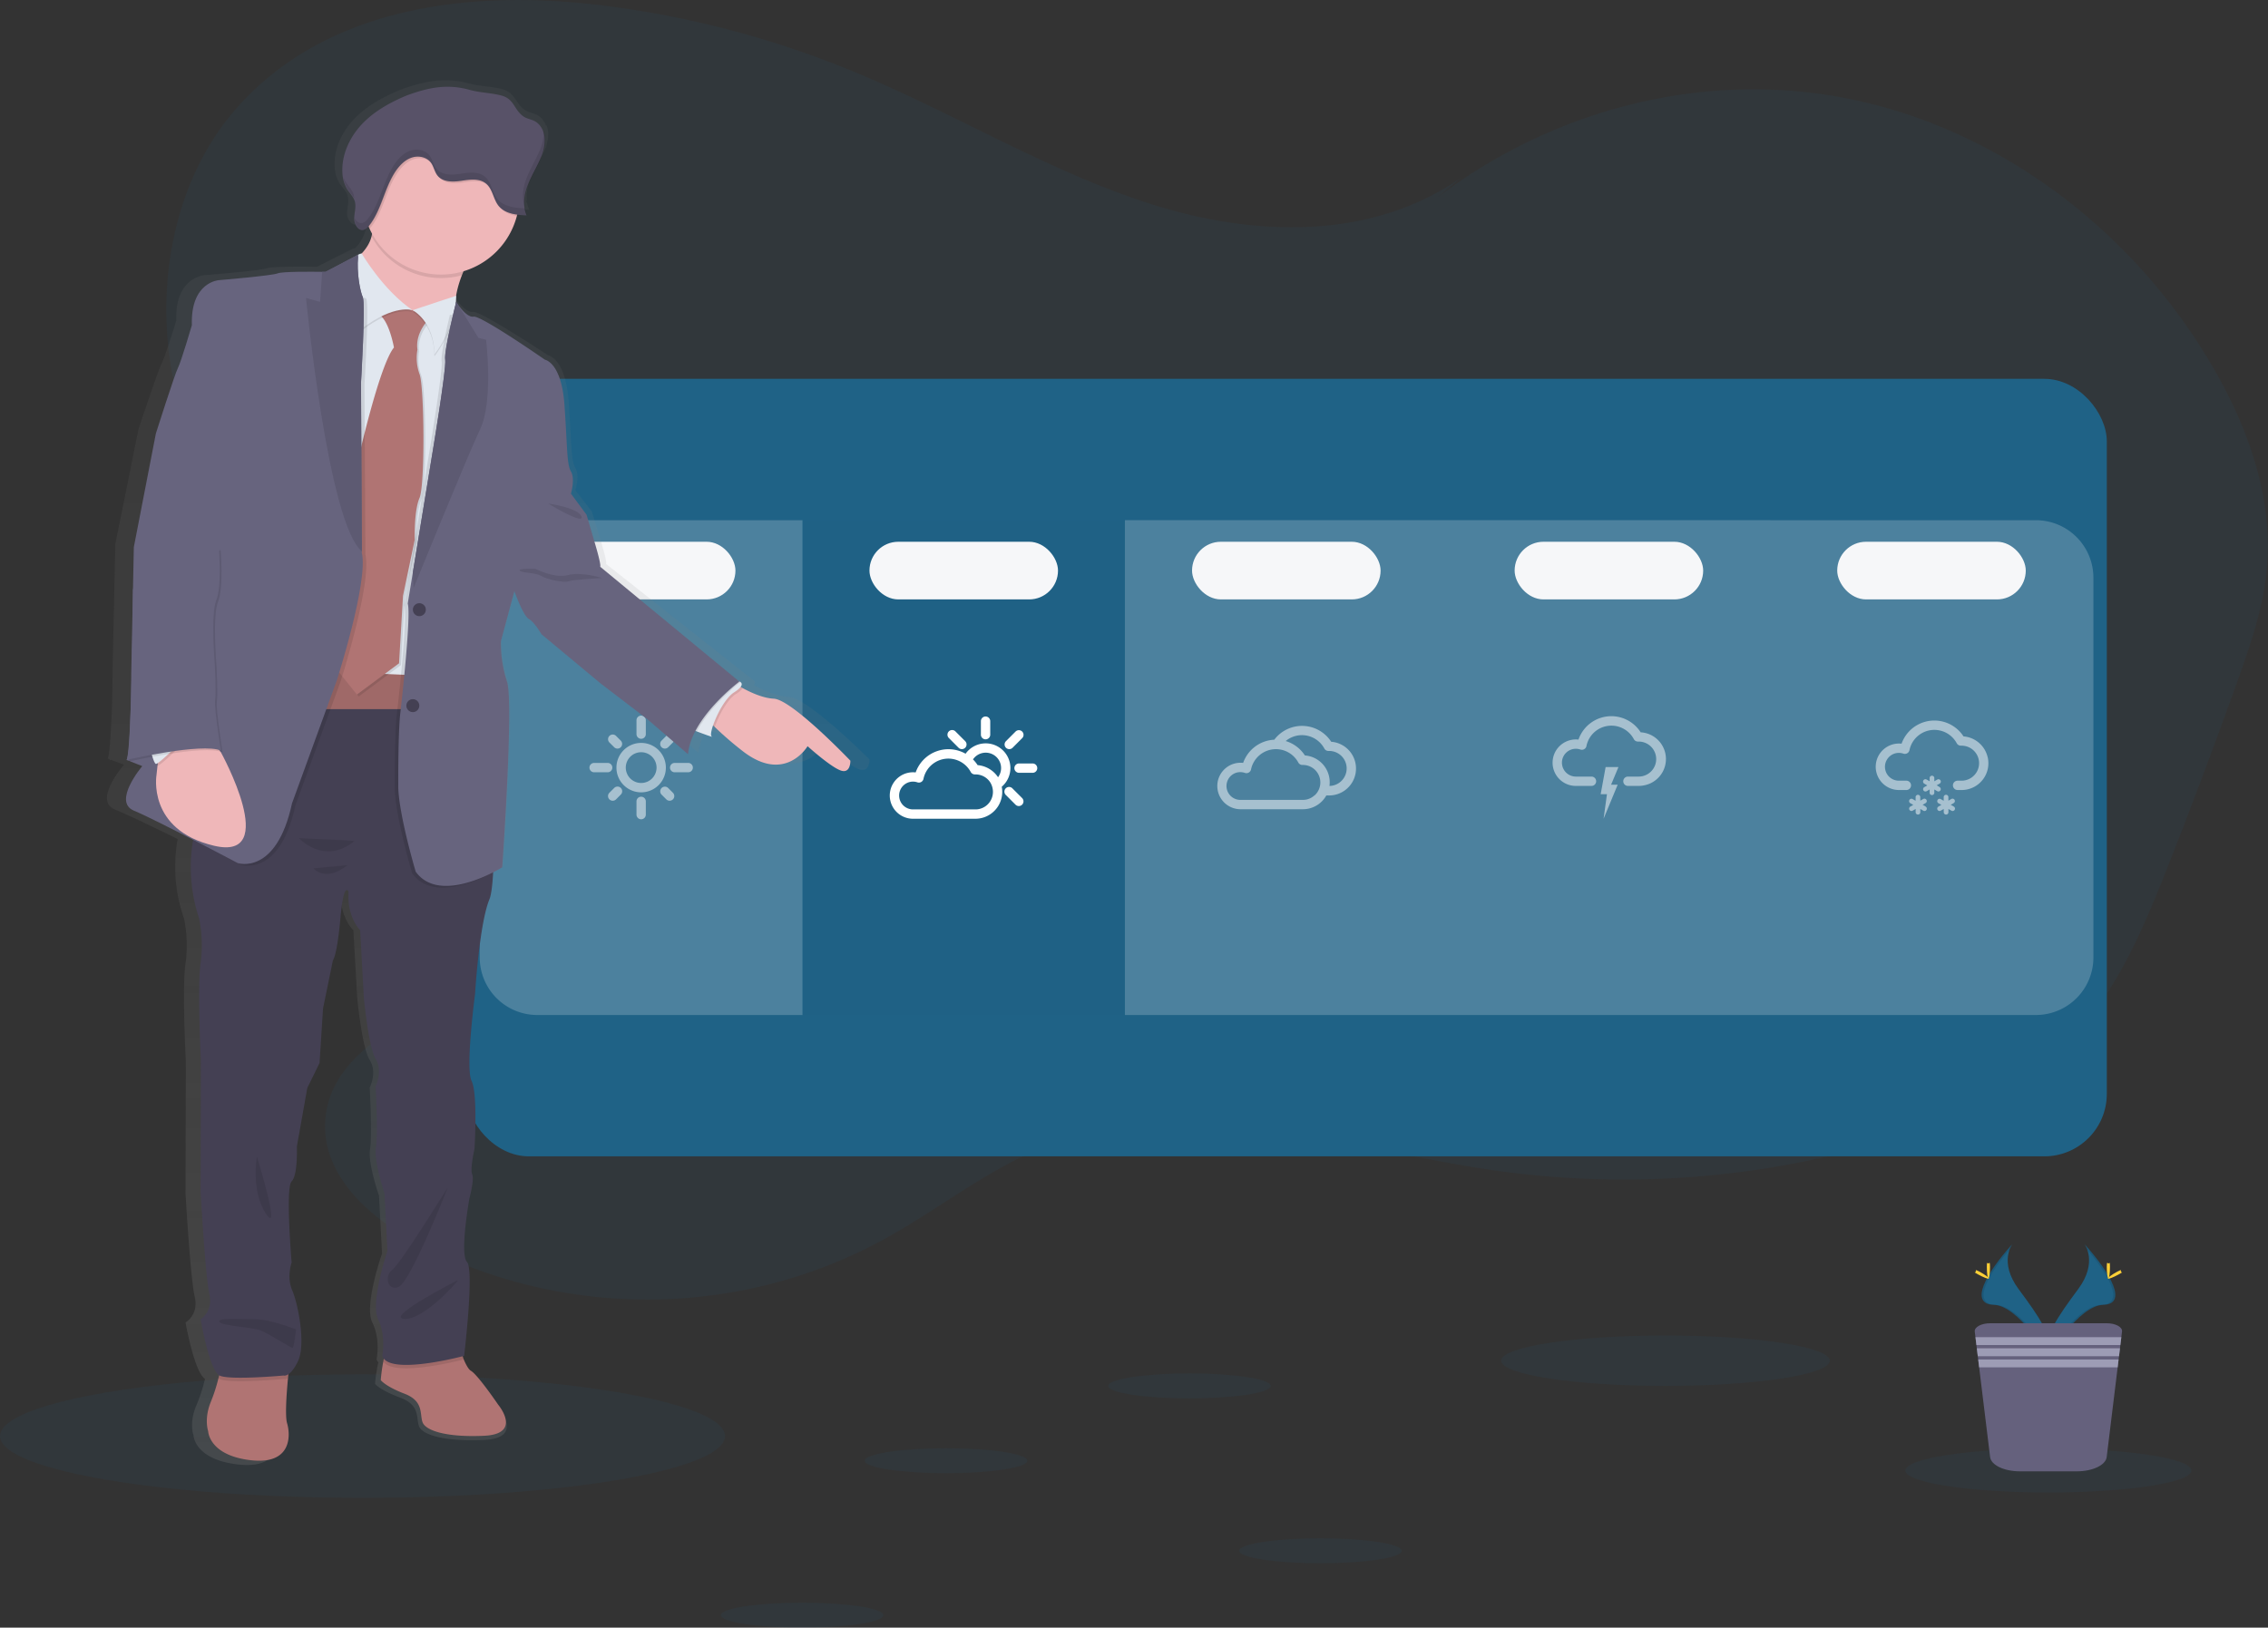 <svg data-name="Layer 1" xmlns="http://www.w3.org/2000/svg" width="1101.15" height="790.45" viewBox="0 0 1101.15 790.45"><rect x="0" y="0" width="1101.15" height="790.45" fill="#333333" stroke="none"/><defs><linearGradient id="a" x1="286.48" y1="766.2" x2="286.48" y2="93.7" gradientUnits="userSpaceOnUse"><stop offset="0" stop-color="gray" stop-opacity=".25"/><stop offset=".54" stop-color="gray" stop-opacity=".12"/><stop offset="1" stop-color="gray" stop-opacity=".1"/></linearGradient></defs><path d="M709.17 86.44c-43.78 30.47-100.57 28.5-150.34 12.65s-95.48-44.09-144-64.16A470.28 470.28 0 00288.37 2.15c-61.8-7-130.81 1.53-173.87 50.8-47.95 54.87-44.27 153.82 7.59 204.19 26.38 25.62 60.93 38.19 91 58.19s58 53.22 55.45 91.83c-2.38 35.74-30 63.16-58.57 80.37-22.08 13.3-49.29 27.82-51.95 55.37-2.57 26.65 20.3 47.54 42.14 59.41 71.25 38.75 159 38.38 230-1 25.32-14 48.6-32.71 75.15-43.65 69.73-28.73 146.56.19 220.39 10.76a443.07 443.07 0 00187.44-13.56c36.57-10.74 73.27-27.15 98.95-57.73 18.52-22 30.06-49.95 40.9-77.5q17.32-44.08 33.31-88.78c6.39-17.89 12.69-36.12 14.34-55.26 3-34.69-9.62-69-26.79-98.24-40.77-69.49-109.45-118.36-183.78-130.77S736.98 58.41 679.3 111.46" fill="#1f6286" opacity=".1"/><ellipse cx="176" cy="697.43" rx="176" ry="29.99" fill="#1f6286" opacity=".1"/><rect x="226.43" y="183.98" width="796.46" height="377.59" rx="30.34" ry="30.34" fill="#1f6286"/><path d="M389.67 492.93H260.86a27.94 27.94 0 01-27.94-27.94V280.58a27.93 27.93 0 0127.94-27.94h128.81zM988.44 492.93h-128.8V252.64h128.8a27.93 27.93 0 0127.94 27.94v184.41a27.94 27.94 0 01-27.94 27.94zM702.9 252.63h156.74v240.29H702.9zM546.16 252.63H702.9v240.29H546.16z" fill="#fff" opacity=".2"/><path fill="#1f6286" opacity=".2" d="M389.42 252.63h156.74v240.29H389.42z"/><path d="M478.51 359.05a2.27 2.27 0 01-2.27-2.27v-6.55a2.27 2.27 0 114.54 0v6.57a2.27 2.27 0 01-2.27 2.25zM467.01 363.81a2.26 2.26 0 01-1.6-.66l-4.64-4.65a2.27 2.27 0 113.2-3.21l4.65 4.65a2.27 2.27 0 01-1.61 3.87zM494.66 391.45a2.28 2.28 0 01-1.61-.66l-4.64-4.65a2.27 2.27 0 113.21-3.2l4.64 4.64a2.27 2.27 0 01-1.6 3.87zM501.34 375.31h-6.57a2.27 2.27 0 010-4.54h6.57a2.27 2.27 0 010 4.54zM490.01 363.81a2.27 2.27 0 01-1.6-3.87l4.64-4.65a2.27 2.27 0 113.21 3.21l-4.64 4.65a2.3 2.3 0 01-1.61.66z" fill="#fff"/><path d="M490.57 373.04a12 12 0 00-21.77-7 16.87 16.87 0 00-24.23 9.08 11.34 11.34 0 00-3.89.23 11.3 11.3 0 00-8.38 13.58 11.27 11.27 0 0011 8.69h30.27a13.31 13.31 0 003-.35 13.05 13.05 0 009.79-15.19 12 12 0 004.21-9.04zm-15 19.81a8.08 8.08 0 01-2 .23h-30.32a6.75 6.75 0 01-1.55-13.31 6.86 6.86 0 011.56-.19 6.6 6.6 0 012.15.36 2.29 2.29 0 001.86-.18 2.26 2.26 0 001.09-1.51 12.34 12.34 0 0122.89-3.45.31.31 0 01.05.1 2.3 2.3 0 002.07 1.19h.25a8.46 8.46 0 017.24 4 8.78 8.78 0 011 2.5 9.19 9.19 0 01.23 1.87 8.51 8.51 0 01-6.52 8.39zm6.08-18.54a13.2 13.2 0 00-7-2.73 16.79 16.79 0 00-2.25-2.78 7.47 7.47 0 1112.17 8.66 13.08 13.08 0 00-2.92-3.15z" fill="#fff"/><path d="M658.01 370.23a13 13 0 00-11.69-10 16.87 16.87 0 00-27.63-1 16.87 16.87 0 00-15.12 11.26 11.29 11.29 0 10-1.29 22.51h30.29a13.29 13.29 0 003-.35 13.05 13.05 0 008.38-6.34h1.34a13.31 13.31 0 003-.35 13.06 13.06 0 009.72-15.73zm-19.77 16a8.5 8.5 0 01-3.67 2 8.76 8.76 0 01-2 .23h-30.34a6.75 6.75 0 01-1.55-13.32 6.87 6.87 0 013 0 5.94 5.94 0 01.72.21 2.29 2.29 0 003-1.7 12.37 12.37 0 0112.08-9.83 11.8 11.8 0 011.69.12 12.34 12.34 0 019.17 6.36 2.24 2.24 0 002.06 1.19h.17a8.5 8.5 0 015.63 14.85zm9-4.77a8.18 8.18 0 01-1.77.23 12.86 12.86 0 00-.23-4.81 13 13 0 00-11.69-10 16.88 16.88 0 00-9.32-7 12.32 12.32 0 0118.74 3.62 2.26 2.26 0 002.07 1.19h.25a8.5 8.5 0 012 16.77z" fill="#fff" opacity=".5"/><g opacity=".5" fill="#fff"><path d="M948.57 391.69l-1.46-.85 1.46-.84a1.149 1.149 0 00-1.13-2l-1.47.85v-1.62a1.14 1.14 0 10-2.27 0v1.67l-1.45-.84a1.149 1.149 0 00-1.13 2l1.45.83-1.45.84a1.13 1.13 0 00-.41 1.55 1.14 1.14 0 001 .57 1 1 0 00.56-.16l1.45-.83v1.69a1.14 1.14 0 002.27 0v-1.69l1.47.84a1 1 0 00.56.16 1.16 1.16 0 001-.57 1.14 1.14 0 00-.45-1.6zM941.74 382.23l-1.46-.84 1.46-.85a1.12 1.12 0 00.41-1.54 1.13 1.13 0 00-1.55-.42l-1.46.85v-1.68a1.14 1.14 0 00-2.27 0v1.67l-1.45-.83a1.149 1.149 0 10-1.13 2l1.45.84-1.45.83a1.13 1.13 0 00.57 2.12 1.12 1.12 0 00.56-.15l1.45-.84v1.7a1.14 1.14 0 002.27 0v-1.7l1.43.84a1.18 1.18 0 00.57.15 1.14 1.14 0 00.57-2.12zM934.93 391.69l-1.46-.85 1.46-.84a1.149 1.149 0 00-1.13-2l-1.47.85v-1.62a1.14 1.14 0 10-2.27 0v1.67l-1.44-.84a1.151 1.151 0 00-1.14 2l1.45.83-1.45.84a1.13 1.13 0 00-.41 1.55 1.14 1.14 0 001 .57 1.1 1.1 0 00.57-.16l1.44-.83v1.69a1.14 1.14 0 002.27 0v-1.69l1.47.84a1 1 0 00.56.16 1.14 1.14 0 00.57-2.12z"/><path d="M965.01 367.63a13.05 13.05 0 00-11.69-10 16.88 16.88 0 00-30.08 3.53 11.29 11.29 0 10-1.29 22.51h3.62a2.27 2.27 0 000-4.54h-3.65a6.72 6.72 0 01-6.56-5.2 6.77 6.77 0 015-8.12 6.84 6.84 0 013.72.17 2.27 2.27 0 003-1.69 12.34 12.34 0 0122.94-3.35 2.26 2.26 0 002.06 1.19h.26a8.5 8.5 0 012 16.77 8.74 8.74 0 01-2 .23h-1.89a2.27 2.27 0 000 4.54h1.89a13 13 0 0012.69-16.05z"/></g><g opacity=".5" fill="#fff"><path d="M798.57 381.33a13.29 13.29 0 01-3 .35h-5.17a2.27 2.27 0 010-4.54h5.17a8.76 8.76 0 002-.23 8.5 8.5 0 00-2-16.77h-.26a2.24 2.24 0 01-2.06-1.19 12.35 12.35 0 00-23 3.35 2.26 2.26 0 01-3 1.69 6.76 6.76 0 00-7.9 2.85 6.76 6.76 0 005.74 10.3h7.6a2.27 2.27 0 010 4.54h-7.6a11.29 11.29 0 01-9.6-17.22 11.35 11.35 0 0110.89-5.29 16.87 16.87 0 0130.19-3.53 13 13 0 012 25.69z"/><path d="M782.21 381.09h3.2l-6.85 16.54 1.64-11.92h-3.05l2.41-13.21h6.23l-3.58 8.59z"/></g><g opacity=".5" fill="#fff"><path d="M311.29 358.79a2.27 2.27 0 01-2.26-2.27v-6.57a2.27 2.27 0 114.53 0v6.57a2.27 2.27 0 01-2.27 2.27zM295.03 375.05h-6.57a2.27 2.27 0 010-4.54h6.57a2.27 2.27 0 010 4.54zM311.29 397.88a2.27 2.27 0 01-2.26-2.27v-6.57a2.27 2.27 0 014.53 0v6.57a2.27 2.27 0 01-2.27 2.27zM334.12 375.05h-6.55a2.27 2.27 0 010-4.54h6.56a2.27 2.27 0 010 4.54zM311.29 384.79a12 12 0 1112-12 12 12 0 01-12 12zm0-19.48a7.47 7.47 0 107.48 7.47 7.48 7.48 0 00-7.48-7.47zM299.8 363.55a2.26 2.26 0 01-1.61-.66l-2.32-2.32a2.27 2.27 0 013.21-3.21l2.32 2.32a2.27 2.27 0 01-1.6 3.87zM297.47 388.87a2.27 2.27 0 01-1.6-3.87l2.32-2.32a2.27 2.27 0 113.21 3.21l-2.32 2.34a2.3 2.3 0 01-1.61.64zM325.12 388.87a2.28 2.28 0 01-1.61-.66l-2.32-2.32a2.27 2.27 0 013.21-3.21l2.32 2.32a2.27 2.27 0 01-1.6 3.87zM322.79 363.55a2.27 2.27 0 01-1.6-3.87l2.32-2.32a2.27 2.27 0 013.21 3.21l-2.32 2.32a2.28 2.28 0 01-1.61.66z"/></g><rect x="265.53" y="263.1" width="91.54" height="28" rx="14" ry="14" fill="#f6f7f9"/><rect x="422.14" y="263.1" width="91.54" height="28" rx="14" ry="14" fill="#f6f7f9"/><rect x="578.76" y="263.1" width="91.54" height="28" rx="14" ry="14" fill="#f6f7f9"/><rect x="735.38" y="263.1" width="91.54" height="28" rx="14" ry="14" fill="#f6f7f9"/><rect x="892" y="263.1" width="91.54" height="28" rx="14" ry="14" fill="#f6f7f9"/><path d="M471.57 423.59s-29.84-29.95-39.18-30.38c-5.37-.24-11.57-2.93-15.87-5.16l-1.1-.58c1-1.31.47-2-.05-2.37a2.4 2.4 0 00-.55-.26l-71.14-56.2c.67-1.07-3.11-13-3.11-13l-3.78-12.43-8-10.35s2.23-7.24 0-10.86-1.77-12.14-3.33-32.79-10-21.93-10-21.93-32.7-21.7-36.46-21.06c-3.52.59-8.22-6.22-8.84-7.14l-.07-.1s0 .09-.06.24q.08-1.17.06-2.37v-.86A49.46 49.46 0 01273 186c.28-.69.56-1.34.84-1.94A39.25 39.25 0 00301.1 157c.06-.23.11-.46.17-.69 1.61.2 3.24.29 4.82.35h.3a13.38 13.38 0 01-1.07-3.41H305a15.19 15.19 0 01-.19-1.77c.12.39.25.78.4 1.17a21.76 21.76 0 011.62-10.53c1.83-4.65 4.64-8.88 6.65-13.46a20.35 20.35 0 002.07-9.87 11.67 11.67 0 00-.91-3.56 1 1 0 000 .16v.76a9.51 9.51 0 00-4.64-5.65c-1.8-.88-3.91-1.1-5.58-2.21-4.93-3.26-4.65-8.54-11.22-10.24-5.28-1.37-10.87-1.35-16.2-2.78-11.5-3.06-21.22-1.15-32.34 2.79-8.32 3.33-16.44 7.6-22.72 13.93s-10.56 15-10 23.82a16.31 16.31 0 002.31 7.92c1.33 2.08 3.33 3.81 4 6.17.8 2.72-.31 5.6-.32 8.44 0 2.58 1.81 5.6 4.24 5.56a2.91 2.91 0 001-.09 4.72 4.72 0 002.18-1.51c.15.34.3.68.46 1 .38.81.8 1.61 1.25 2.38-.07.43-.15.86-.25 1.27a19.25 19.25 0 01-5.05 8.41 3.79 3.79 0 00-1.7.54l-.49.24-16.22 8.18h-1.78c-5.24-.07-20.35-.19-22.67.74-2.82 1.15-30.09 3.34-30.09 3.34s-14.53.85-13.78 22c0 0-5.49 17.93-7.12 20.91s-11.26 32.07-11.26 32.07L105.42 319l-1.34 61.59s0 7-.22 15.31c-.49 13.82-1.18 25.28-2.14 27.27l1 .4a4 4 0 01-.16.46l.88-.2 6.23 2.32S94.3 443.6 105.42 448c5.49 2.17 18.5 8.46 30.27 14.27a75.86 75.86 0 003.07 38.52 63.9 63.9 0 01.75 21.86c-1.77 11.07.15 47.69.15 47.69l-.15 64.16s2.37 41.16 4.45 50-4.45 12.5-4.45 12.5 4.27 24.19 9.45 27.4c-.1.47-.22 1-.35 1.47a79.79 79.79 0 01-3.91 11.58c-3.56 8.37-1.33 14.33-1.33 14.33s.29 11.79 21.63 14.2 20.46-12.5 18.68-18.17c-1.09-3.47-.3-14.25.49-22.11.06-.63.12-1.24.18-1.82 1.31-.84 3-2.63 5-6.45 4.14-8.23 0-28.1-3-34.63s-.3-13.63-.3-13.63-3.26-36.62 0-39.73 2.67-17 2.67-17l5.34-28.68 6.22-12.2 1.78-26.69 5-23.56s2.07-2 3.85-20.72 4.15-12.78 4.15-12.78c-.88 12.49 5.93 18.74 5.93 18.74l1.86 32.65s2.29 24.4 6.08 30.37 0 13.34 0 13.34 1.25 23.27.15 30.09 4.36 22.43 4.36 22.43l1.48 28.1s-8.89 25.26-4.74 33.5 2.08 17.88 2.08 17.88a4.17 4.17 0 00.88 1.49c-.11.43-.22.87-.32 1.33a79 79 0 00-1.3 9.1s2.22 3 12.15 6.67 7.71 9.94 9.19 13.92 11.56 7.51 31.42 6.66 7.26-15.18 7.26-15.18-10.37-14.62-13.93-16.61c-1.23-.69-2.52-2.94-3.7-5.63-.22-.5-.43-1-.64-1.54l.83-.21s5.29-42 1.44-46 1.27-31.23 1.27-31.23 2.58-9.07 1.4-11.63 1.18-12.49 1.18-12.49 1.78-27-1.49-33.21 1.78-42.59 1.78-42.59 2.08-34.06 7.32-46.26c1-2.24 1.56-7 1.92-13.2 2.9-1.41 4.7-2.49 4.7-2.49s6-80.9 2.44-90.91A58.57 58.57 0 01293 365l6.89-24.48s4.45 12.13 7.34 13.62 6.45 7.46 6.45 7.46l30.45 24.27 23.57 17.24 20.9 17.25a29.3 29.3 0 013.77-11.36l.74.27c3.86 1.39 8.76 3.11 7.56 2.41-.66-.39-.31-2.58.72-5.45l.89.86A171.74 171.74 0 00416 418.48c22.11 16.88 33.72-2 33.72-2s11.12 9.64 16.6 11.77 5.25-4.66 5.25-4.66z" transform="translate(-49.43 -54.77)" fill="url(#a)"/><path d="M184.86 670.23s2.12 3 11.55 6.62 7.32 9.86 8.73 13.81 11 7.46 29.86 6.61 6.9-15.06 6.9-15.06-9.86-14.51-13.24-16.48c-1.17-.68-2.39-2.92-3.52-5.58a104.23 104.23 0 01-3.81-11.61s-31.12 4.23-33.37 7.33a15.48 15.48 0 00-1.85 5.33 82.11 82.11 0 00-1.25 9.03zM101.07 695.05s.28 11.69 20.56 14.08 19.43-12.39 17.74-18c-1-3.44-.28-14.14.47-21.94.47-5 .94-8.77.94-8.77s-34.08.71-33.8 2.54a22.87 22.87 0 01-.93 6.4 81.53 81.53 0 01-3.71 11.49c-3.38 8.28-1.27 14.2-1.27 14.2z" fill="#b07473"/><path d="M341.57 346.43c.58 1.2 2 3.24 5.47 6.64a165.64 165.64 0 0013.05 11.31c21 16.75 32-2 32-2s10.56 9.58 15.78 11.69 5-4.65 5-4.65-28.3-29.68-37.18-30.11c-5.11-.24-11-2.9-15.08-5.12-3-1.64-5.06-3-5.06-3l-7.62 7.35-6.64 6.4s-.27.29.28 1.49z" fill="#efb7b9"/><path d="M187.96 655.9a15.48 15.48 0 00-1.85 5.33c5.24 7.63 36.41-.37 39-1a104.23 104.23 0 01-3.81-11.61s-31.09 4.18-33.34 7.28zM106.05 669.34a3 3 0 00.65.42c5.07 2.3 31-.06 31-.06a2.67 2.67 0 002.16-.53c.47-5 .94-8.77.94-8.77s-34.08.71-33.8 2.54a22.87 22.87 0 01-.95 6.4z" opacity=".1"/><path d="M96.69 446.07a66 66 0 01.72 21.68c-1.69 11 .14 47.32.14 47.32l-.14 63.66s2.25 40.84 4.22 49.56-4.22 12.4-4.22 12.4 4.22 25.07 9.29 27.38 31-.06 31-.06 3.1 1.13 7-7 0-27.88-2.82-34.37-.28-13.52-.28-13.52-3.1-36.33 0-39.42 2.53-16.9 2.53-16.9l5.07-28.45 5.95-12.12 1.69-26.48 4.79-23.37s2-2 3.66-20.57 3.94-12.67 3.94-12.67c-.84 12.39 5.63 18.58 5.63 18.58l1.77 32.4s2.18 24.22 5.78 30.13 0 13.24 0 13.24 1.19 23.1.14 29.86 4.14 22.25 4.14 22.25l1.41 27.89s-8.45 25.06-4.5 33.23 2 17.74 2 17.74c3.1 9.87 39.75 0 39.75 0s5-41.68 1.37-45.62 1.21-31 1.21-31 2.45-9 1.33-11.54 1.12-12.4 1.12-12.4 1.69-26.76-1.41-32.95 1.69-42.25 1.69-42.25 2-33.8 6.95-45.91c.92-2.22 1.49-6.93 1.83-13.14 1.49-27.61-1.83-84.87-1.83-84.87l-13.78-18.88-14.38-.76-13.88-.76-26.06-1.38-25.74-1.37-31.44-1.67s-6.47 58-15.64 83.1a66.07 66.07 0 00-2.91 10.76 78.45 78.45 0 002.91 38.25z" fill="#444053"/><path d="M173.31 125.23l11.2 27.46 24.29 4s12.89 4.44 12.25-6.55c-.33-5.82 1.47-12 3.23-16.52a56.47 56.47 0 013.11-6.71s-49.85-28.1-47.1-18.59a12.45 12.45 0 01.12 6.4c-1.49 6.26-7.1 10.51-7.1 10.51z" fill="#efb7b9"/><path fill="#b07473" d="M202.47 325.23h-54.64l2.81 19.15h52.95l-1.12-19.15z"/><path opacity=".1" d="M202.47 325.23h-54.64l2.81 19.15h52.95l-1.12-19.15zM341.57 346.43c.58 1.2 2 3.24 5.47 6.64 1.85-5.43 6-13.33 10.2-16a11 11 0 003.33-2.84c-3-1.64-5.06-3-5.06-3l-7.62 7.35z"/><path d="M334.28 353.68s1.86.72 4.08 1.55c3.67 1.39 8.33 3.1 7.18 2.39-1.82-1.12 4.52-17.32 10.89-21.4 4.74-3 3.85-4.44 3.08-5a1.9 1.9 0 00-.51-.25l-5.14-1.84z" fill="#e1e7ef"/><path d="M180.29 108.36a12.45 12.45 0 01.12 6.4 38.14 38.14 0 0043.87 18.9 56.47 56.47 0 013.11-6.71s-49.82-28.1-47.1-18.59z" opacity=".1"/><path d="M175.99 95.23a38.1 38.1 0 1038.09-38.09 37.86 37.86 0 00-38.09 38.09z" fill="#efb7b9"/><path d="M142.47 325.3l24.29 1.09 28 1.25 13.66.62 1-9.14 10.79-94.58 3.59-71.61h-9.72l-26.82-4.44-9.53-3.56-12.44-4.7-10.14 20.71-3.38 94.84-8 59.83z" fill="#e1e7ef"/><path d="M175.64 220.32s9.71-42.46 16.47-50.7c0 0-2.53-14.58-8.13-16.48s8.56-4.65 8.56-4.65l8.66 3 8.66 3.54s-7.61 6.76-6.34 15.63a22.79 22.79 0 001.05 11.84c2.32 5.92 2.74 53.87 0 60.21s-2.32 20.28-2.32 20.28l-5.68 27.24-1.9 32.74-20.51 15.26-14.37-18z" opacity=".1"/><path d="M174.79 219.47s9.72-42.46 16.48-50.7c0 0-2.54-14.57-8.13-16.47s8.55-4.65 8.55-4.65l8.66 3 8.66 3.54s-7.6 6.76-6.33 15.63a22.85 22.85 0 001 11.83c2.33 5.91 2.75 53.87 0 60.2s-2.32 20.28-2.32 20.28l-5.7 27.25-1.91 32.74-20.49 15.21-14.36-17.95z" fill="#b07473"/><path d="M221.46 144.48l-21.11 7s10.55 5.44 10.56 21.5c0 .02 10.74-13.09 10.55-28.5z" opacity=".1"/><path d="M221.46 143.63l-21.11 7s10.55 5.44 10.56 21.49c0 .03 10.74-13.07 10.55-28.49z" fill="#e1e7ef"/><path d="M175.62 123.95s10.37 17.89 24.73 27.55c0 0-8.7-3.22-24.73 9 0 .03-9.95-35.74 0-36.55z" opacity=".1"/><path d="M175.62 123.11s10.37 17.88 24.73 27.55c0 0-8.7-3.22-24.73 9 0 .03-9.95-35.74 0-36.55z" fill="#e1e7ef"/><path d="M334.28 353.68s1.86.72 4.08 1.55c6.28-12.14 19-22.27 21.15-24a1.9 1.9 0 00-.51-.25l-5.14-1.84zM191.69 383.82c.64 14.15 8.45 40.35 8.45 40.35 9.82 13.6 31.56 3.62 39.27-.54 1.49-27.61-1.83-84.87-1.83-84.87l-13.78-18.88-14.38-.76 10.79-94.58 3.59-71.61h-5.37c-1.74 7.28-4.48 19.58-4 22.6.7 4.37-6.63 47.89-6.63 47.89l-9.06 55.44-2.48 15.11c.82 2.53.21 13.28-.72 24.41-.27 3.11-.55 6.26-.83 9.26-1 10.27-2 18.86-2 18.86-1.23 9.73-1.02 37.32-1.02 37.32z" opacity=".1"/><path d="M193.38 382.97c.64 14.16 8.45 40.35 8.45 40.35 12 16.69 42-2.11 42-2.11s5.7-80.27 2.32-90.2a60.23 60.23 0 01-2.95-19.65l6.54-24.29s4.23 12 7 13.52 6.12 7.39 6.12 7.39l28.94 24.08 22.39 17.11 19.86 17.11c1.48-17.74 24.93-35.27 24.93-35.27l-67.58-55.78c.63-1.06-3-12.89-3-12.89l-3.59-12.33-7.6-10.27s2.11-7.18 0-10.77-1.69-12-3.17-32.53-9.47-21.75-9.47-21.75-31-21.55-34.64-20.92c-3.35.6-7.82-6.16-8.41-7.08l-.06-.1s-6 23.73-5.33 28.1-6.63 47.88-6.63 47.88l-9.06 55.44-2.48 15.12c1.84 5.66-3.52 52.52-3.52 52.52-1.27 9.72-1.06 37.32-1.06 37.32z" fill="#67647e"/><path d="M93.78 407.82c12.11 6.24 23.34 12.19 23.34 12.19s18.74 6.2 26.34-29l21.83-59.85s.57-1.78 1.47-4.76c.74-2.43 1.7-5.67 2.73-9.39 4.29-15.25 10-38.54 7.91-47.68v-.71l-.43-81.81s2.31-38.46.87-41.63a1.66 1.66 0 00-.11-.24l-12.44-4.71-10.14 20.71-3.38 94.84-8 59.83-31.44-1.67s-6.47 58-15.64 83.1a66.07 66.07 0 00-2.91 10.78z" opacity=".1"/><path d="M65.01 393.68c10.57 4.36 50.42 25.48 50.42 25.48s18.74 6.21 26.34-29l21.8-59.85s15.35-47.75 12.11-61.83v-.71l-.43-81.82s2.31-38.45.87-41.62c-1.35-3-3-11.91-2.29-19.49.05-.4.09-.8.14-1.2l-.48.26-15.42 8.11h-1.69c-5-.07-19.34-.19-21.54.74-2.68 1.13-28.59 3.31-28.59 3.31s-13.8.84-13.09 21.86c0 0-5.22 17.79-6.76 20.74s-10.71 31.82-10.71 31.82L64.98 265.7l-1.26 61.11s-.14 39-2.25 42.25l7.6 3s-14.62 17.25-4.06 21.62z" fill="#67647e"/><path d="M102.48 359.03l4.79 6.34s29.29 53.09-3.38 45.35S76 376.23 76 376.23l2-18.59z" fill="#efb7b9"/><path d="M143.74 645.62c-.7-.14-12.11-4.93-20-4.93s-18.45-.85-17.18 1.27 16.48 2.39 20.84 4.5 13.66 7.89 14.51 8.17 1.83-9.01 1.83-9.01zM222.32 621.68c-.14.84-16.9 19.66-26.19 18.84s26.19-18.84 26.19-18.84zM217.39 576.75s-18 45.77-23.8 48.17-6.62-5.64-3.52-7.89 12.68-17.04 27.32-40.28zM124.73 561.68s-3 16.9 4.5 27.89-4.5-27.89-4.5-27.89zM172.05 408.46c.32-.26-26.9-1.41-26.9-1.41s12.25 13.38 26.9 1.41zM168.67 420.15l-16.48 1.55s5.77 7.04 16.48-1.55zM266.12 244.54s14.79 2 16.2 6.34-16.2-6.34-16.2-6.34zM292.31 280.73c-1.12-.42-10.28-3.1-16.75-1.41s-15.64-3.1-15.64-3.1-9.29-.28-7.46 1 7.32.7 10.42 2.54 11.25 3.38 13.3 2.53 16.13-1.56 16.13-1.56z" opacity=".1"/><path d="M200.44 278.01l.34 7.65s25.91-63.65 32.38-77.32 2.83-43.37 2.83-43.37l-3.67-.85-10.75-17.43-.06-.1s-6 23.73-5.33 28.1-6.63 47.88-6.63 47.88zM148.57 144.69s10.65 109.54 27.14 123.08l-.43-81.82s2.31-38.45.87-41.62c-1.35-3-3-11.91-2.29-19.49l-.34-.94-15.42 8.11h-1.69l-1 14.61z" fill="#67647e"/><path d="M200.44 278.01l.34 7.65s25.91-63.65 32.38-77.32 2.83-43.37 2.83-43.37l-3.67-.85-10.75-17.43-.06-.1s-6 23.73-5.33 28.1-6.63 47.88-6.63 47.88zM148.57 144.69s10.65 109.54 27.14 123.08l-.43-81.82s2.31-38.45.87-41.62c-1.35-3-3-11.91-2.29-19.49l-.34-.94-15.42 8.11h-1.69l-1 14.61z" opacity=".1"/><circle cx="203.6" cy="296.08" r="3.15" fill="#444053"/><circle cx="200.44" cy="342.69" r="3.15" fill="#444053"/><path d="M175.99 95.23a37.86 37.86 0 003.47 15.89l.5-.6c6.15-7.68 7.46-18.37 13-26.55 2-2.92 4.57-5.56 7.87-6.64s7.32-.25 9.35 2.62c1.28 1.82 1.66 4.2 3 6 2.58 3.39 7.53 3.3 11.68 2.67s8.87-1.34 12.07 1.43 3.43 7.53 6 10.74c2 2.45 4.92 3.57 8.05 4.1a38.09 38.09 0 10-75-9.63z" opacity=".1"/><path d="M197.38 46.4c-7.9 3.31-15.62 7.54-21.59 13.83s-10 14.86-9.55 23.63a16.87 16.87 0 002.2 7.86c1.26 2.06 3.16 3.78 3.83 6.12.76 2.7-.3 5.56-.3 8.37s2.07 6.16 4.71 5.42a5.1 5.1 0 002.44-1.93c6.14-7.67 7.45-18.37 12.94-26.54 2-2.92 4.57-5.56 7.87-6.64s7.33-.26 9.36 2.62c1.28 1.82 1.65 4.2 3 6 2.57 3.39 7.53 3.3 11.67 2.67s8.87-1.34 12.08 1.42 3.43 7.53 6 10.74c3.15 3.91 8.71 4.42 13.64 4.62-2-4.49-1.3-9.83.44-14.44s4.41-8.81 6.32-13.35a21 21 0 002-9.8c-.29-3.35-2-6.72-4.94-8.22-1.71-.88-3.72-1.1-5.31-2.2-4.69-3.23-4.42-8.48-10.66-10.16-5-1.36-10.33-1.34-15.39-2.75-10.96-3.08-20.19-1.18-30.76 2.73z" fill="#585268"/><path d="M86.28 363.54s-8.59 8.45-9.72 8.31-2.81-7.61-2.81-7.61z" opacity=".1"/><path d="M85.44 362.69s-8.59 8.45-9.72 8.31-2.82-7.6-2.82-7.6z" fill="#e1e7ef"/><path d="M62.34 369.88s36.62-8.45 45.77-4.51c0 0-3.38-20.7-2.82-24.5s-.14-17.05-.14-17.05-2.11-24.64.71-31.54 1.26-25.21 1.26-25.21l-41.68 19.85s-.56 77.46-3.1 82.96z" opacity=".1"/><path d="M61.5 369.03s36.61-8.45 45.77-4.51c0 0-3.38-20.7-2.82-24.5s-.14-17-.14-17-2.11-24.65.7-31.55 1.27-25.2 1.27-25.2l-41.71 19.81s-.54 77.46-3.07 82.95z" fill="#67647e"/><g opacity=".1"><path d="M254.87 100.56c-1.71-4.35-1-9.42.69-13.82 1.74-4.62 4.41-8.81 6.32-13.35a21 21 0 002-9.8 1 1 0 000-.16 12.08 12.08 0 01.87 3.54 21 21 0 01-2 9.8c-1.91 4.54-4.57 8.73-6.31 13.35a22.32 22.32 0 00-1.57 10.44zM176.11 108.23a5.17 5.17 0 002.45-1.93c6.14-7.67 7.45-18.37 12.94-26.54 2-2.92 4.57-5.56 7.86-6.64s7.33-.26 9.36 2.62c1.29 1.82 1.65 4.2 3 6 2.58 3.39 7.53 3.3 11.68 2.67s8.87-1.34 12.08 1.42 3.43 7.53 6 10.74c3.11 3.87 8.58 4.4 13.47 4.61a13.65 13.65 0 001 3.39c-4.94-.2-10.5-.71-13.65-4.62-2.58-3.21-2.91-8.06-6-10.74s-7.94-2.06-12.08-1.42-9.1.72-11.67-2.67c-1.34-1.77-1.71-4.15-3-6-2-2.88-6.07-3.7-9.36-2.62s-5.9 3.72-7.87 6.64c-5.49 8.17-6.8 18.87-12.94 26.54a5.1 5.1 0 01-2.44 1.93c-2.64.74-4.72-2.61-4.71-5.42v-.13c.87 1.56 2.27 2.64 3.88 2.17zM167.87 88.34c1.27 2.06 3.17 3.78 3.83 6.12a7.39 7.39 0 01.27 2c-.86-1.68-2.25-3.1-3.25-4.72a15.46 15.46 0 01-2-5.79 14 14 0 001.15 2.39z"/></g><ellipse cx="808.62" cy="660.81" rx="79.78" ry="12.24" fill="#1f6286" opacity=".1"/><ellipse cx="389.42" cy="784.4" rx="39.46" ry="6.06" fill="#1f6286" opacity=".1"/><ellipse cx="641.1" cy="753.13" rx="39.46" ry="6.06" fill="#1f6286" opacity=".1"/><ellipse cx="459.31" cy="709.39" rx="39.46" ry="6.06" fill="#1f6286" opacity=".1"/><ellipse cx="577.51" cy="673.06" rx="39.46" ry="6.06" fill="#1f6286" opacity=".1"/><path d="M1012.07 604.23s6.64 8.69-3.07 21.8-17.71 24.2-14.43 32.33c0 0 14.64-24.35 26.57-24.69s4.04-14.82-9.07-29.44z" fill="#1f6286"/><path d="M1012.07 604.23a10.93 10.93 0 011.36 2.73c11.63 13.66 17.83 26.42 6.64 26.74-10.41.29-22.91 18.92-25.9 23.62a10.34 10.34 0 00.36 1.07s14.64-24.35 26.57-24.69 4.08-14.85-9.03-29.47z" opacity=".1"/><path d="M1024.42 615.23c0 3.06-.35 5.54-.77 5.54s-.77-2.48-.77-5.54.43-1.61.86-1.61.68-1.39.68 1.61z" fill="#ffd037"/><path d="M1028.65 618.92c-2.68 1.47-5 2.35-5.22 2s1.81-1.86 4.49-3.32 1.63-.4 1.83 0 1.59-.14-1.1 1.32z" fill="#ffd037"/><path d="M976.98 604.23s-6.64 8.69 3.07 21.8 17.71 24.2 14.52 32.33c0 0-14.65-24.35-26.57-24.69s-4.13-14.82 8.98-29.44z" fill="#1f6286"/><path d="M976.98 604.23a10.74 10.74 0 00-1.35 2.73c-11.63 13.66-17.83 26.42-6.65 26.74 10.41.29 22.91 18.92 25.9 23.62a10.28 10.28 0 01-.35 1.07s-14.65-24.35-26.57-24.69-4.09-14.85 9.02-29.47z" opacity=".1"/><path d="M964.64 615.23c0 3.06.34 5.54.76 5.54s.77-2.48.77-5.54-.43-1.61-.85-1.61-.68-1.39-.68 1.61z" fill="#ffd037"/><path d="M960.4 618.92c2.68 1.47 5 2.35 5.23 2s-1.81-1.86-4.5-3.32-1.62-.4-1.82 0-1.59-.14 1.09 1.32z" fill="#ffd037"/><ellipse cx="994.53" cy="714.15" rx="69.45" ry="10.66" fill="#1f6286" opacity=".1"/><path d="M1030.27 646.66l-.33 2.71-.47 3.83-.19 1.6-.47 3.83-.2 1.6-.46 3.83-5.32 43.56c-.47 3.89-6.83 6.92-14.5 6.92h-27.61c-7.67 0-14-3-14.49-6.92l-5.32-43.56-.47-3.83-.19-1.6-.48-3.83-.2-1.57-.46-3.83-.34-2.71c-.26-2.2 3.17-4.06 7.51-4.06h56.48c4.34-.03 7.81 1.83 7.51 4.03z" fill="#65617d"/><path fill="#9d9cb5" d="M1029.94 649.37l-.47 3.82h-69.89l-.46-3.82h70.82zM1029.28 654.79l-.46 3.84h-68.57l-.47-3.84h69.5zM1028.61 660.22l-.46 3.83h-67.24l-.46-3.83h68.16z"/></svg>